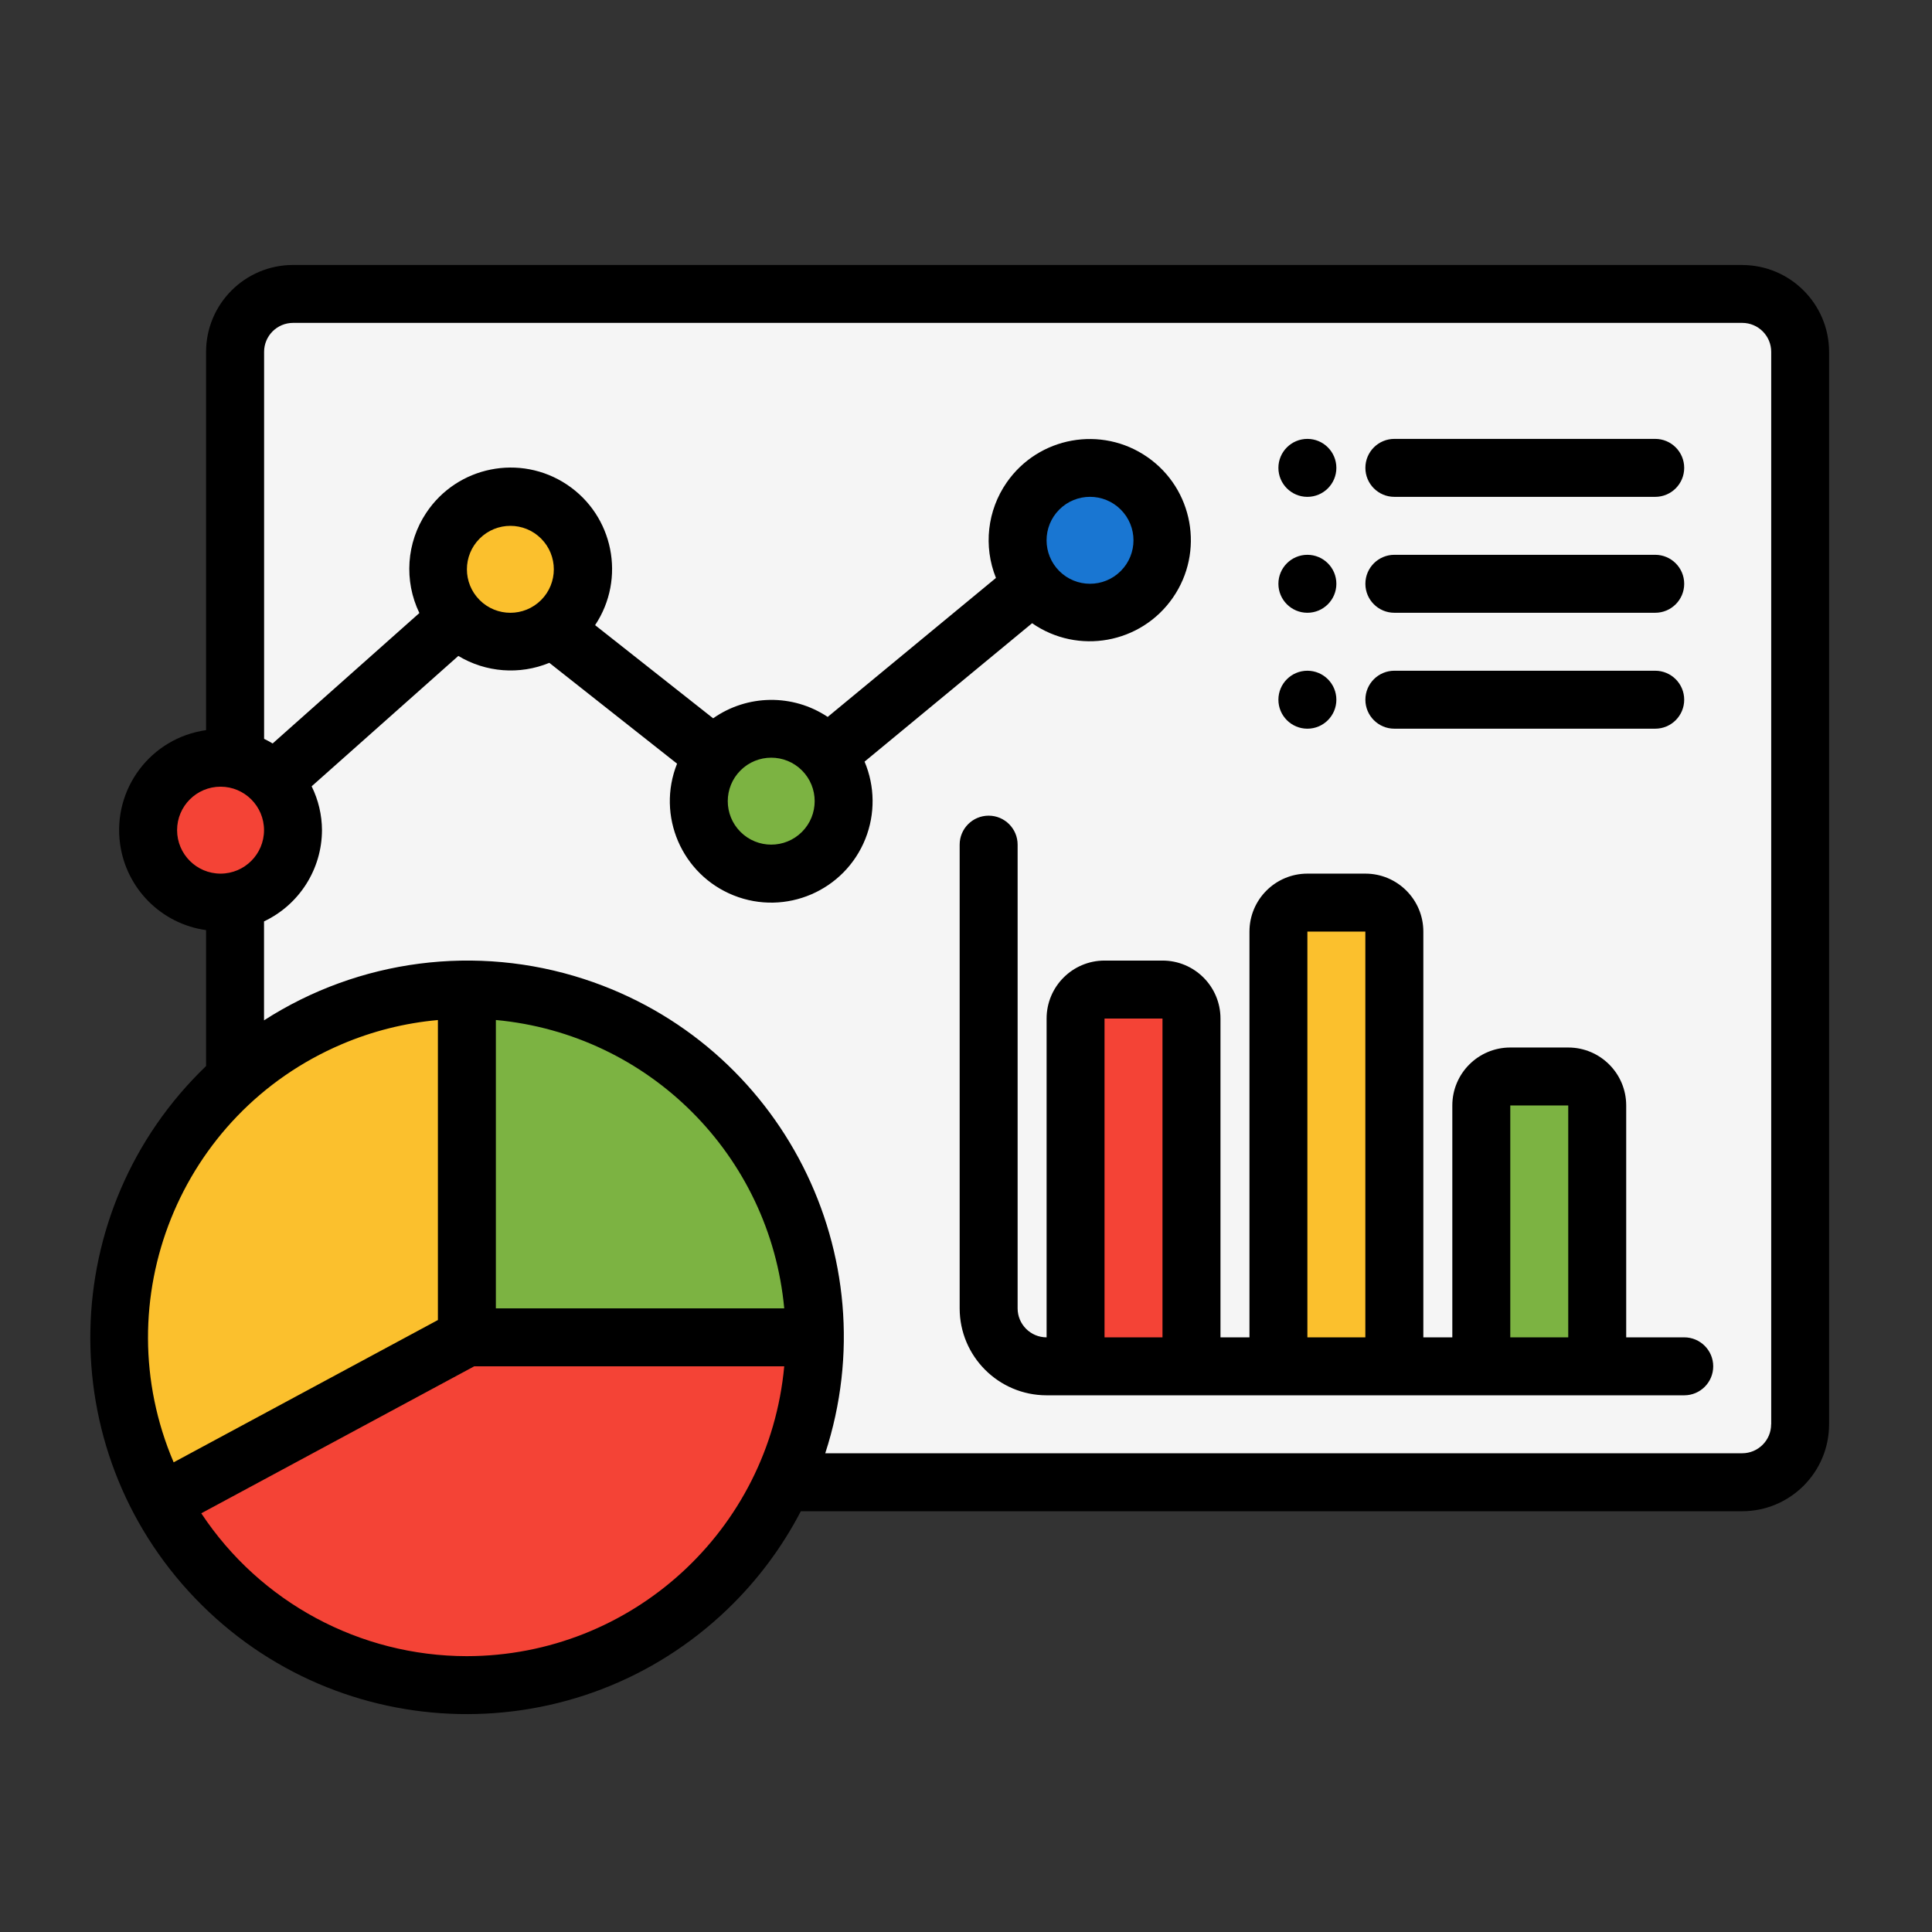 <?xml version="1.0" encoding="UTF-8"?>
<svg id="Layer_1" data-name="Layer 1" xmlns="http://www.w3.org/2000/svg" viewBox="0 0 512 512">
  <rect x="0" y="0" width="512" height="512" fill="#333333" stroke="none"/>
  <defs>
    <style>
      .cls-1 {
        fill: #f44336;
      }

      .cls-2 {
        fill: #fbc02d;
      }

      .cls-3 {
        fill: #1976d2;
      }

      .cls-4 {
        fill: #f5f5f5;
      }

      .cls-5 {
        fill: #7cb342;
      }
    </style>
  </defs>
  <g id="Icon">
    <rect class="cls-4" x="62.29" y="77.9" width="414.76" height="314.91" rx="16" ry="16"/>
    <path class="cls-2" d="M123.73,262.24c-50.91,0-92.17,41.28-92.17,92.19,0,15.25,3.79,30.25,11.01,43.68l81.16-43.7v-92.17Z"/>
    <path class="cls-5" d="M123.73,262.24v92.17h92.17c0-50.9-41.27-92.17-92.17-92.17Z"/>
    <path class="cls-1" d="M42.58,398.11c24.14,44.82,80.04,61.59,124.86,37.45,29.85-16.08,48.47-47.24,48.47-81.15h-92.17l-81.16,43.7Z"/>
    <path class="cls-1" d="M292.71,262.24h15.36c4.24,0,7.68,3.44,7.68,7.68v92.17h-30.72v-92.17c0-4.24,3.44-7.68,7.68-7.68Z"/>
    <path class="cls-2" d="M346.47,239.2h15.36c4.24,0,7.68,3.44,7.68,7.68v115.21h-30.72v-115.21c0-4.24,3.44-7.68,7.68-7.68Z"/>
    <path class="cls-5" d="M400.24,285.28h15.36c4.24,0,7.68,3.44,7.68,7.68v69.13h-30.72v-69.13c0-4.24,3.44-7.68,7.68-7.68Z"/>
    <circle class="cls-1" cx="58.45" cy="220" r="19.2"/>
    <circle class="cls-2" cx="135.25" cy="150.87" r="19.2"/>
    <circle class="cls-3" cx="288.87" cy="143.19" r="19.2"/>
    <circle class="cls-5" cx="204.38" cy="212.32" r="19.2"/>
  </g>
  <g id="Line">
    <path d="M446.32,354.41h-15.36v-61.45c0-8.48-6.88-15.36-15.36-15.36h-15.36c-8.48,0-15.36,6.88-15.36,15.36v61.45h-7.68v-107.53c0-8.48-6.88-15.36-15.36-15.36h-15.36c-8.48,0-15.36,6.88-15.36,15.36v107.53h-7.68v-84.49c0-8.48-6.88-15.36-15.36-15.36h-15.36c-8.48,0-15.36,6.88-15.36,15.36v84.49c-4.24,0-7.68-3.44-7.68-7.68v-122.89c0-4.24-3.44-7.68-7.68-7.68s-7.68,3.44-7.68,7.68v122.89c.01,12.72,10.32,23.03,23.04,23.04h168.98c4.24,0,7.68-3.44,7.68-7.68s-3.44-7.68-7.68-7.68ZM292.71,354.41v-84.49s15.36,0,15.36,0v84.49h-15.36ZM346.47,354.41v-107.53s15.36,0,15.36,0v107.53h-15.36ZM400.24,354.41v-61.45s15.36,0,15.36,0v61.45h-15.36ZM361.84,123.99c0-4.24,3.44-7.68,7.68-7.68h69.13c4.24,0,7.68,3.44,7.68,7.68s-3.44,7.68-7.68,7.68h-69.13c-4.24,0-7.68-3.44-7.68-7.68h0ZM338.79,123.99c0-4.24,3.44-7.68,7.68-7.68s7.68,3.44,7.68,7.68-3.44,7.68-7.68,7.68-7.68-3.44-7.68-7.68ZM361.84,154.71c0-4.24,3.44-7.68,7.68-7.68h69.13c4.24,0,7.68,3.44,7.68,7.68s-3.44,7.68-7.68,7.68h-69.13c-4.24,0-7.68-3.44-7.68-7.68h0ZM361.84,185.43c0-4.24,3.44-7.68,7.68-7.68h69.13c4.24,0,7.68,3.44,7.68,7.68s-3.44,7.68-7.68,7.68h-69.13c-4.24,0-7.68-3.44-7.68-7.68h0ZM338.79,154.71c0-4.24,3.44-7.68,7.68-7.68s7.68,3.44,7.68,7.68-3.44,7.68-7.68,7.68-7.68-3.44-7.68-7.68ZM338.79,185.43c0-4.24,3.44-7.68,7.68-7.68s7.68,3.44,7.68,7.68-3.44,7.68-7.68,7.68-7.68-3.44-7.68-7.68ZM461.68,70.22H77.65c-12.72.01-23.03,10.32-23.04,23.04v100.24c-14.63,2.05-24.83,15.57-22.78,30.21,1.66,11.83,10.95,21.13,22.78,22.78v36.03c-39.75,38.16-41.04,101.31-2.88,141.06,38.16,39.75,101.31,41.04,141.06,2.88,7.85-7.54,14.42-16.31,19.44-25.97h249.46c12.72-.01,23.03-10.32,23.04-23.04V93.27c-.01-12.72-10.32-23.03-23.04-23.04ZM46.93,220c0-6.36,5.16-11.52,11.52-11.52s11.52,5.16,11.52,11.52-5.16,11.52-11.52,11.52c-6.36,0-11.51-5.16-11.52-11.52ZM116.05,270.31v79.51l-70.03,37.71c-18.3-42.88,1.62-92.48,44.5-110.78,8.12-3.47,16.73-5.64,25.53-6.43ZM131.41,270.31c40.55,3.75,72.66,35.87,76.42,76.42h-76.42v-76.42ZM123.73,438.9c-28.33-.02-54.76-14.23-70.39-37.86l72.33-38.95h82.16c-4.01,43.47-40.44,76.75-84.1,76.81ZM469.37,377.45c0,4.24-3.44,7.68-7.68,7.68h-242.99c17.05-52.36-11.57-108.62-63.92-125.67-28.48-9.27-59.62-5.26-84.81,10.94v-26.22c9.35-4.43,15.33-13.84,15.36-24.19-.02-4.03-.96-8-2.74-11.61l38.87-34.55c7.3,4.39,16.24,5.07,24.12,1.83l33.85,26.72c-5.5,13.78,1.22,29.41,15,34.91s29.41-1.22,34.91-15c2.62-6.58,2.54-13.93-.22-20.45l44.4-36.68c12.16,8.44,28.85,5.42,37.29-6.74,8.44-12.16,5.42-28.85-6.74-37.29-12.16-8.44-28.85-5.42-37.29,6.74-5.14,7.41-6.21,16.92-2.84,25.29l-44.59,36.83c-9.23-6.15-21.29-6-30.36.37l-31.28-24.69c8.22-12.35,4.87-29.04-7.48-37.26-12.35-8.22-29.04-4.87-37.26,7.48-5.27,7.91-5.96,18.02-1.83,26.57l-38.89,34.57c-.73-.44-1.49-.86-2.26-1.23v-102.55c0-4.24,3.44-7.68,7.68-7.68h384.04c4.24,0,7.68,3.44,7.68,7.68v284.19ZM143.4,159.02c-4.5,4.5-11.79,4.5-16.29,0-4.5-4.5-4.5-11.79,0-16.29,4.5-4.5,11.79-4.5,16.29,0,4.49,4.5,4.49,11.79,0,16.29ZM212.53,220.46c-4.5,4.5-11.79,4.5-16.29,0-4.5-4.5-4.5-11.79,0-16.29,4.5-4.5,11.79-4.5,16.29,0,4.49,4.5,4.49,11.79,0,16.29ZM280.72,135.04c4.5-4.5,11.79-4.5,16.29,0,4.5,4.5,4.5,11.79,0,16.29-4.5,4.5-11.79,4.5-16.29,0-4.49-4.5-4.49-11.79,0-16.29Z"/>
  </g>
</svg>